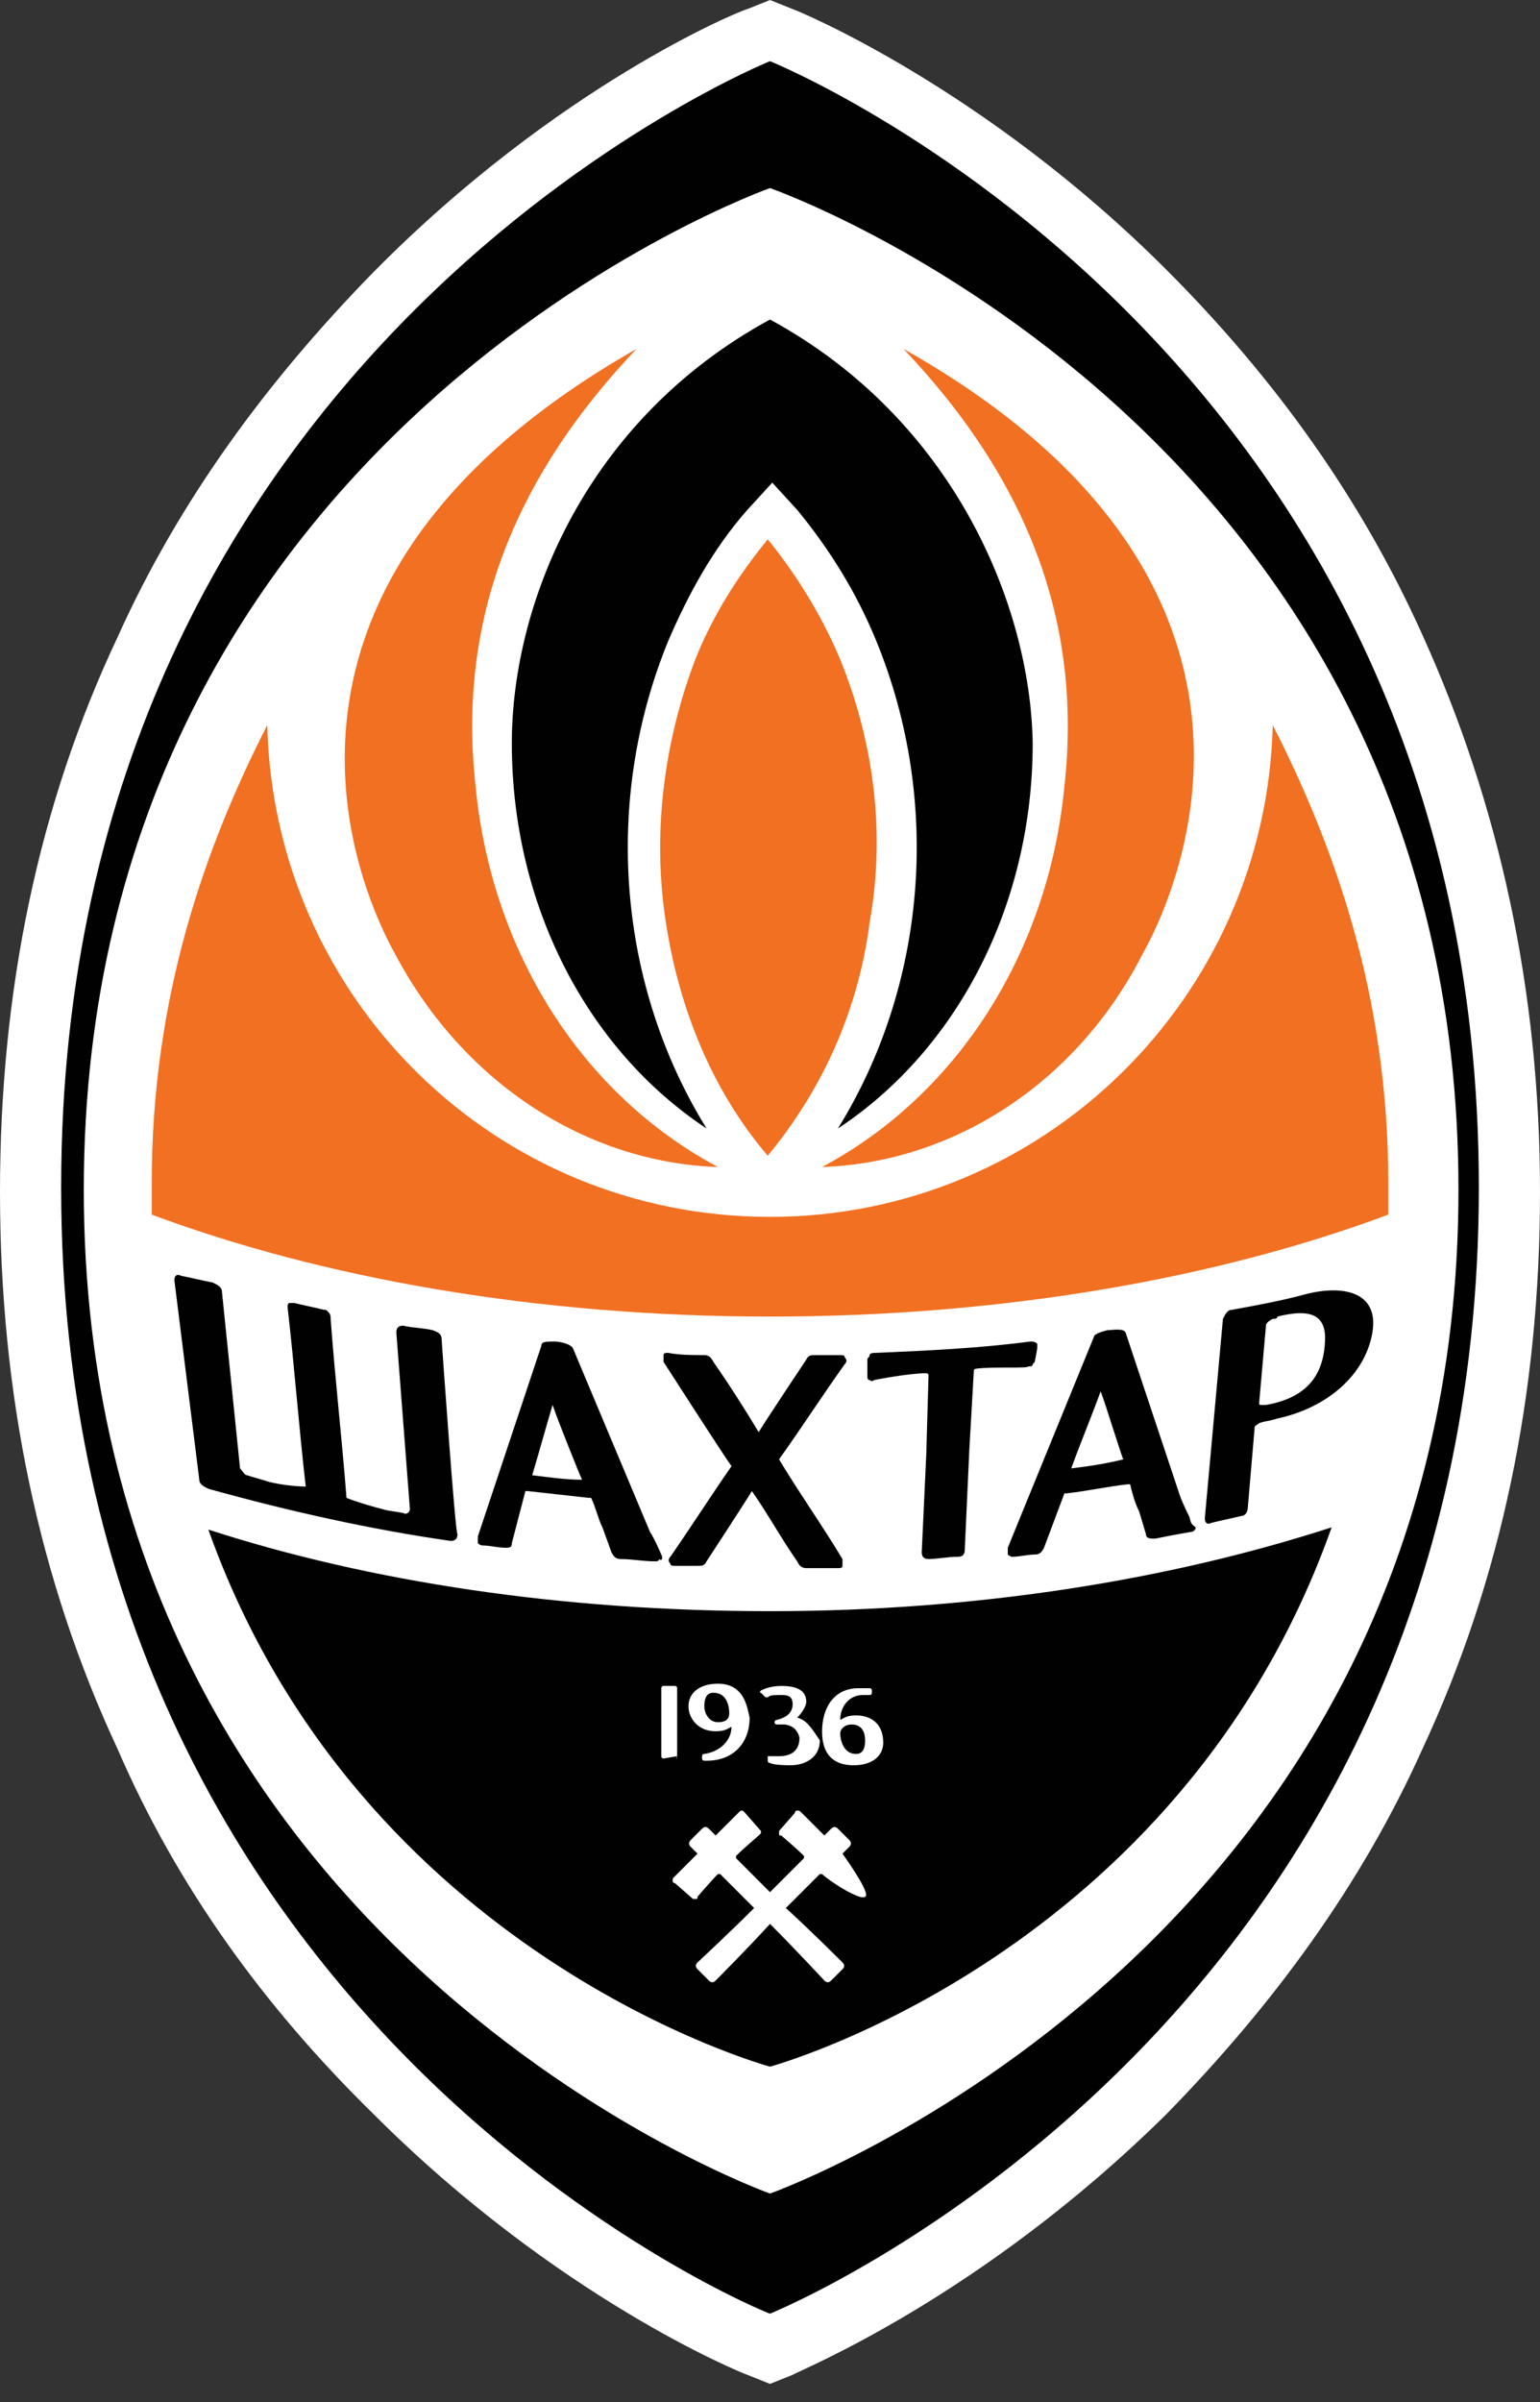 <?xml version="1.0" encoding="utf-8"?>
<!-- Generator: Adobe Illustrator 17.1.0, SVG Export Plug-In . SVG Version: 6.00 Build 0)  -->
<!DOCTYPE svg PUBLIC "-//W3C//DTD SVG 1.1//EN" "http://www.w3.org/Graphics/SVG/1.1/DTD/svg11.dtd">
<svg version="1.1" id="Layer_1" xmlns="http://www.w3.org/2000/svg" xmlns:xlink="http://www.w3.org/1999/xlink" x="0px" y="0px"
	 viewBox="5.3 0 68 106" enable-background="new 5.3 0 68 106" xml:space="preserve">
<rect x="5.3" y="0" width="68" height="106" fill="#333333" stroke="none"/>
<g>
	<g>
		<path fill="#FFFFFF" d="M66.4,28.8c-2.6-5.8-6.3-10.9-10.9-15.5c-7.9-7.8-15.5-10.9-15.9-11l-0.2-0.1l0,0l0,0l-0.2,0.1
			c-0.3,0.1-8.1,3.3-15.9,11c-4.7,4.6-8.4,9.8-10.9,15.5C9,36,7.3,44,7.3,52.6c0,8.6,1.7,16.5,5,23.8c2.6,5.8,6.3,10.9,10.9,15.5
			c7.9,7.8,15.5,10.9,15.9,11l0.3,0.1l0.3-0.1c0.3-0.1,8.1-3.3,15.9-11c4.6-4.6,8.3-9.8,10.9-15.5c3.3-7.2,5-15.1,5-23.8
			C71.3,44.1,69.7,36,66.4,28.8z"/>
		<path fill="#FFFFFF" d="M39.3,104.2l-0.6-0.3c-0.3-0.1-8.3-3.4-16.2-11.3c-4.7-4.7-8.5-9.9-11.1-15.8C8,69.4,6.3,61.3,6.3,52.6
			S8,35.8,11.4,28.4c2.7-5.9,6.5-11.1,11.1-15.8c8-8,15.9-11.1,16.2-11.3l0.6-0.2l0,0l0,0l0.6,0.2c0.3,0.1,8.3,3.4,16.2,11.3
			c4.7,4.7,8.5,10,11.1,15.8c3.4,7.3,5.1,15.4,5.1,24.2s-1.7,16.8-5.1,24.2c-2.7,5.9-6.5,11.1-11.1,15.8c-8,8-15.9,11.1-16.2,11.3
			L39.3,104.2z M39.3,3.2C38.2,3.7,31.2,6.8,23.9,14c-4.5,4.5-8.2,9.6-10.7,15.2c-3.3,7.1-4.9,14.9-4.9,23.4s1.6,16.3,4.9,23.3
			c2.6,5.7,6.2,10.7,10.7,15.2c7.3,7.3,14.4,10.3,15.4,10.8c1.1-0.4,8.2-3.6,15.4-10.8c4.5-4.5,8.2-9.6,10.7-15.2
			c3.2-7.1,4.9-14.9,4.9-23.3c0-8.5-1.6-16.3-4.9-23.3c-2.6-5.7-6.2-10.7-10.7-15.2C47.5,6.8,40.3,3.7,39.3,3.2z"/>
	</g>
	<g>
		<path fill="#FFFFFF" d="M39.3,104.2l-0.6-0.3c-0.3-0.1-8.3-3.4-16.2-11.3c-4.7-4.7-8.5-9.9-11.1-15.8C8,69.4,6.3,61.3,6.3,52.6
			S8,35.8,11.4,28.4c2.7-5.9,6.5-11.1,11.1-15.8c8-8,15.9-11.1,16.2-11.3l0.6-0.2l0,0l0,0l0.6,0.2c0.3,0.1,8.3,3.4,16.2,11.3
			c4.7,4.7,8.5,10,11.1,15.8c3.4,7.3,5.1,15.4,5.1,24.2s-1.7,16.8-5.1,24.2c-2.7,5.9-6.5,11.1-11.1,15.8c-8,8-15.9,11.1-16.2,11.3
			L39.3,104.2z M39.3,3.2C38.2,3.7,31.2,6.8,23.9,14c-4.5,4.5-8.2,9.6-10.7,15.2c-3.3,7.1-4.9,14.9-4.9,23.4s1.6,16.3,4.9,23.3
			c2.6,5.7,6.2,10.7,10.7,15.2c7.3,7.3,14.4,10.3,15.4,10.8c1.1-0.4,8.2-3.6,15.4-10.8c4.5-4.5,8.2-9.6,10.7-15.2
			c3.2-7.1,4.9-14.9,4.9-23.3c0-8.5-1.6-16.3-4.9-23.3c-2.6-5.7-6.2-10.7-10.7-15.2C47.5,6.8,40.3,3.7,39.3,3.2z"/>
		<path fill="#FFFFFF" d="M39.3,105.2l-1-0.4c-0.3-0.1-8.4-3.4-16.5-11.5c-4.9-4.8-8.7-10.1-11.3-16.1C7,69.7,5.3,61.5,5.3,52.6
			S7,35.5,10.5,28.1c2.7-6,6.6-11.3,11.3-16.1C29.9,3.8,37.9,0.5,38.3,0.4l1-0.4l0,0l0,0l1,0.4c0.3,0.1,8.5,3.5,16.5,11.5
			c4.8,4.8,8.6,10.1,11.3,16.1c3.4,7.5,5.2,15.7,5.2,24.6s-1.7,17.1-5.2,24.6c-2.7,6-6.6,11.3-11.3,16.1
			c-8.2,8.1-16.2,11.3-16.5,11.5L39.3,105.2z M39.9,102.9c-0.1,0-0.2,0.1-0.2,0.1l-0.1,0.1C39.6,103,39.7,102.9,39.9,102.9z
			 M39.3,4.3c-1.8,0.8-8.3,4-14.7,10.4c-4.5,4.4-8,9.5-10.5,15c-3.2,6.9-4.8,14.5-4.8,22.9c0,8.3,1.6,16,4.8,22.9
			c2.5,5.6,6.1,10.5,10.5,15c6.6,6.5,13,9.6,14.7,10.4c1.8-0.8,8.2-4,14.7-10.4c4.5-4.4,8-9.5,10.5-15c3.2-6.9,4.8-14.6,4.8-22.9
			s-1.6-16-4.8-22.9c-2.6-5.6-6.2-10.6-10.5-15C47.5,8.3,41,5.1,39.3,4.3z M69.6,67.2c-0.8,3.2-1.9,6.2-3.2,9.1
			c-2.3,5.1-5.5,9.7-9.3,13.9c3.9-4.2,7-8.9,9.3-13.9C67.7,73.4,68.8,70.4,69.6,67.2z M7.3,52.6c0,8.6,1.7,16.5,5,23.8
			c1.8,4,4.2,7.8,7,11.1c-2.8-3.5-5.1-7.2-7-11.1C9,69.1,7.3,61.2,7.3,52.6z M19.8,16.9c-3.1,3.7-5.6,7.7-7.6,11.9
			C9,36,7.3,44,7.3,52.6c0-8.6,1.7-16.6,5-23.8C14.3,24.6,16.8,20.6,19.8,16.9z M63.7,23.9c1,1.6,1.8,3.3,2.6,5
			c1.2,2.5,2.1,5.2,2.9,7.9c-0.8-2.7-1.7-5.4-2.9-7.9C65.6,27.2,64.7,25.5,63.7,23.9z"/>
	</g>
</g>
<path fill="#010101" d="M39.3,2.7C39.3,2.7,8,15.3,8,52.4s31.2,49.7,31.3,49.7c0,0,31.3-12.6,31.3-49.7S39.3,2.7,39.3,2.7z"/>
<path fill="#FFFFFF" d="M39.3,8.3C39.3,8.3,9,19,9,52.5s30.3,44.3,30.3,44.3S69.7,86,69.7,52.5C69.7,18.9,39.3,8.3,39.3,8.3z"/>
<path fill="#F27022" d="M37,51.5c-6-3.2-10-9.5-10.7-16.8c-0.8-7.2,1.6-13.5,7.1-19.3C16,25.3,20.5,38.1,22.8,42.2
	C25.8,47.8,31.2,51.3,37,51.5z"/>
<path fill="#010101" d="M39.3,71.1c-9.2,0-17.7-1.3-24.8-3.6c6.7,18.8,24.8,23.7,24.8,23.7s18.1-4.9,24.8-23.8
	C57,69.7,48.5,71.1,39.3,71.1z"/>
<path fill="#F27022" d="M61.5,32c-0.3,12-10.1,21.7-22.2,21.7c-12.1,0-21.9-9.6-22.2-21.7c-2.7,5.3-5.1,11.9-5.1,20.2
	c0,0.5,0,1,0,1.4c7.5,2.8,17,4.5,27.3,4.5s19.8-1.7,27.3-4.5c0-0.5,0-1,0-1.4C66.6,43.9,64.2,37.3,61.5,32z"/>
<path fill="#F27022" d="M42.4,29.1c-0.8-1.9-1.9-3.7-3.2-5.3c-1.3,1.6-2.4,3.3-3.2,5.3c-1.4,3.7-1.9,7.7-1.3,11.6
	c0.6,3.9,2.1,7.5,4.5,10.3l0,0l0,0c2.4-2.9,4-6.4,4.5-10.3C44.4,36.8,43.9,32.8,42.4,29.1z"/>
<path fill="#F27022" d="M41.6,51.5c6-3.2,10-9.5,10.7-16.8c0.8-7.2-1.6-13.5-7.1-19.3c17.4,9.8,12.8,22.7,10.5,26.8
	C52.8,47.8,47.4,51.3,41.6,51.5z"/>
<path fill="#010101" d="M39.3,14.1c-8.1,4.4-11.4,12.5-11.4,18.7c0,7.1,3.3,13.5,8.6,17c-3.9-6.3-4.6-14.4-1.7-21.5
	c0.9-2.1,2-4.1,3.5-5.8l1.1-1.2l1.1,1.2c1.4,1.7,2.6,3.6,3.5,5.8c2.9,7.1,2.2,15.2-1.7,21.5c5.3-3.5,8.6-9.9,8.6-17
	C50.8,26.7,47.4,18.5,39.3,14.1z"/>
<path fill="#010101" d="M34.5,68.6c0,0-0.3-0.7-0.5-1l-3.4-8.1c-0.1-0.2-0.6-0.3-0.8-0.3c-0.4,0-0.6,0-0.6,0.2l-2.8,8.4
	c0,0.1,0,0.2,0,0.3c0,0,0.1,0.1,0.2,0.1c0.3,0,0.7,0.1,1,0.1c0.2,0,0.3,0,0.3-0.2l0.6-2.3c0,0,0,0,0.1,0c0.9,0.1,1.8,0.2,2.7,0.3
	c0,0,0,0,0.1,0l0,0l0,0c0.2,0.4,0.3,0.9,0.5,1.3l0.4,1.1c0.1,0.2,0.2,0.3,0.4,0.3c0.5,0,1,0.1,1.5,0.1c0.1,0,0.2,0,0.2-0.1
	C34.5,68.9,34.6,68.8,34.5,68.6z M28.8,65.1c0.3-1,0.6-2.1,0.9-3.1c0.2,0.6,1.2,3.1,1.3,3.3C30.3,65.3,29.6,65.2,28.8,65.1z"/>
<path fill="#010101" d="M57.8,66.9c0,0-0.3-0.6-0.4-0.9L55,58.8c-0.1-0.2-0.6-0.1-0.8-0.1c-0.4,0.1-0.6,0.2-0.6,0.3l-3.8,9.3
	c0,0.1,0,0.2,0,0.3c0,0,0.1,0.1,0.2,0.1c0.3,0,0.7-0.1,1-0.1c0.2,0,0.3-0.1,0.4-0.3l0.9-2.4c0,0,0,0,0.1,0c0.9-0.1,1.8-0.3,2.7-0.4
	c0,0,0,0,0.1,0l0,0l0,0c0.1,0.4,0.2,0.8,0.4,1.2l0.3,1c0,0.2,0.2,0.2,0.4,0.2c0.5-0.1,1-0.2,1.6-0.3c0.1,0,0.2-0.1,0.2-0.2
	C57.8,67.2,57.9,67.1,57.8,66.9z M52.6,64.8c0.4-1.1,0.9-2.3,1.3-3.4c0.2,0.5,0.9,2.8,1,3C54.1,64.6,53.4,64.7,52.6,64.8z"/>
<path fill="#010101" d="M39.7,64.4c1-1.4,1.9-2.8,2.9-4.2c0.1-0.1,0.1-0.2,0-0.3c0-0.1-0.1-0.1-0.2-0.1c-0.4,0-0.7,0-1.1,0
	c-0.2,0-0.3,0-0.4,0.2c0,0-1.8,2.7-2.1,3.2c-0.6-1-1.3-2.1-2-3.1l0,0c-0.1-0.2-0.2-0.3-0.4-0.3c-0.5,0-1.1,0-1.6-0.1
	c-0.1,0-0.2,0-0.2,0.1s0,0.2,0,0.3c0,0,2.7,4.2,3,4.6c-0.9,1.3-1.8,2.7-2.7,4c-0.1,0.1-0.1,0.2,0,0.3c0,0.1,0.1,0.1,0.2,0.1
	c0.3,0,0.7,0,1,0c0.2,0,0.3,0,0.4-0.2c0,0,1.7-2.6,2-3.1c0.7,1,1.3,2.1,2,3.1l0,0c0.1,0.2,0.2,0.3,0.4,0.3c0.5,0,1,0,1.4,0
	c0.1,0,0.2,0,0.2-0.1s0-0.2,0-0.3C41.6,67.3,40.6,65.9,39.7,64.4z"/>
<path fill="#010101" d="M51.1,59.5c0-0.1,0-0.1,0-0.2c-0.1-0.1-0.2-0.1-0.3-0.1c-2.3,0.3-4.5,0.4-6.8,0.5c-0.1,0-0.3,0-0.3,0.1
	s-0.1,0.1-0.1,0.2v0.7c0,0.1,0,0.2,0.1,0.2c0.1,0.1,0.2,0,0.2,0s1.5-0.3,2.3-0.3c0,0,0.1,0,0.1,0.1l-0.1,3.5L46,68.5
	c0,0.2,0.1,0.3,0.3,0.3c0.4,0,0.8-0.1,1.3-0.1c0.2,0,0.3-0.1,0.3-0.3l0.2-4.4l0.2-3.5c0-0.1,0.1-0.1,0.1-0.1c0.7-0.1,2.3,0,2.3-0.1
	c0.1,0,0.2,0,0.2-0.1c0.1-0.1,0.1-0.1,0.1-0.2C51,60.1,51.1,59.5,51.1,59.5z"/>
<path fill="#010101" d="M63,57.1c-1.1,0.3-2.2,0.5-3.3,0.7c-0.2,0-0.3,0.2-0.4,0.4l-0.4,4.4l-0.4,4.4c0,0.2,0.1,0.3,0.3,0.2
	c0.4-0.1,0.9-0.2,1.3-0.3c0.2,0,0.3-0.2,0.3-0.4l0.3-3.5c0-0.1,0.1-0.1,0.2-0.2c0.3-0.1,0.5-0.1,0.8-0.2c2.3-0.5,3.9-2,4.2-3.8
	C66.2,57,64.6,56.7,63,57.1z M61.2,62c-0.1,0-0.1,0-0.2,0c-0.1,0-0.1,0-0.1-0.1c0.1-1.1,0.2-2.3,0.3-3.4c0-0.1,0.1-0.2,0.3-0.3
	c0.1,0,0.2,0,0.2-0.1c1.6-0.4,2.2,0,2.1,1.2C63.7,60.8,62.9,61.7,61.2,62z"/>
<path fill="#010101" d="M24.8,59.1c0-0.2-0.1-0.3-0.4-0.4c-0.4-0.1-0.9-0.1-1.3-0.2c-0.2,0-0.3,0.1-0.3,0.3l0.6,7.8
	c0,0.1-0.1,0.2-0.2,0.2c-0.3-0.1-0.7-0.1-1-0.2c-0.4-0.1-1.1-0.3-1.6-0.5c-0.2-2.6-0.5-5.2-0.7-7.9c0-0.1,0-0.2-0.1-0.3
	c-0.1-0.1-0.1-0.1-0.2-0.1c-0.4-0.1-0.9-0.2-1.3-0.3c-0.1,0-0.2,0-0.2,0c-0.1,0-0.1,0.1-0.1,0.2c0.3,2.6,0.5,5.3,0.8,7.9
	c-0.5,0-1.2-0.1-1.6-0.2c-0.3-0.1-0.7-0.2-1-0.3c-0.1,0-0.2-0.2-0.3-0.3L15.1,57c0-0.2-0.2-0.3-0.4-0.4c-0.5-0.1-0.9-0.2-1.4-0.3
	c-0.2-0.1-0.3,0-0.3,0.2l1.1,8.8c0,0.2,0.2,0.3,0.4,0.4c3.6,1,7.2,1.8,10.7,2.3c0.2,0,0.3-0.1,0.3-0.3
	C25.4,67.7,24.8,59.1,24.8,59.1z"/>
<path fill="#FFFFFF" d="M35.2,77.5V76v-1.5c0-0.1-0.1-0.1-0.1-0.1h-0.5c-0.1,0-0.1,0.1-0.1,0.1V76v1.5c0,0.1,0.1,0.1,0.1,0.1
	L35.2,77.5C35.1,77.7,35.2,77.6,35.2,77.5z"/>
<path fill="#FFFFFF" d="M37,74.3c-0.8,0-1.3,0.4-1.3,1c0,0.5,0.4,1.1,1.2,1.1c0.4,0,0.5-0.1,0.7-0.2l0,0c0,0.6-0.5,1.1-1.2,1.2l0,0
	c-0.1,0-0.1,0.1-0.1,0.1l0,0v0.1l0,0c0,0.1,0.1,0.1,0.1,0.1h0.1c1.2,0,1.9-0.8,1.9-1.9C38.3,75.4,38.2,74.3,37,74.3z M37,76
	c-0.4,0-0.6-0.4-0.6-0.7c0-0.5,0.2-0.6,0.4-0.6c0.6,0,0.7,0.6,0.7,0.9C37.5,75.9,37.3,76,37,76z"/>
<path fill="#FFFFFF" d="M40.5,75.8c0.2-0.2,0.4-0.5,0.4-0.7c0-0.5-0.4-0.7-1.1-0.7c-0.4,0-0.7,0.1-0.9,0.2l0,0l0,0
	c0,0-0.1,0.1,0,0.1l0.1,0.1c0,0,0,0,0.1,0.1h0.1c0.1-0.1,0.3-0.1,0.6-0.1c0.2,0,0.5,0,0.5,0.4s-0.3,0.6-0.7,0.7l0,0
	c-0.1,0-0.1,0.1-0.1,0.1l0,0c0,0,0,0.1,0.1,0.1c0,0,0.2,0,0.3,0c0.2,0,0.4,0.1,0.5,0.2c0.1,0.1,0.2,0.3,0.2,0.4
	c0,0.5-0.3,0.8-0.9,0.8h-0.1c-0.1,0-0.2,0-0.3,0h-0.1c0,0,0,0,0,0.1v0.1l0,0c0,0.1,0.1,0.1,0.1,0.1c0.2,0.1,0.8,0.1,0.9,0.1
	c0.6,0,1.3-0.3,1.3-1.1C41.1,76.2,40.9,75.9,40.5,75.8z"/>
<path fill="#FFFFFF" d="M43.1,75.7c-0.4,0-0.5,0.1-0.7,0.2l0,0c0-0.6,0.4-1.1,1-1.1c0,0,0,0,0.1,0c0.1,0,0.2,0,0.2,0l0,0
	c0.1,0,0.1-0.1,0.1-0.1l0,0v-0.1l0,0c0-0.1-0.1-0.1-0.1-0.1c-0.1,0-0.2,0-0.4,0h-0.1c-1.1,0-1.6,0.9-1.6,1.9c0,0.5,0.1,1.5,1.4,1.5
	c0.8,0,1.3-0.4,1.3-1C44.3,76.1,43.8,75.7,43.1,75.7z M43.1,77.4c-0.6,0-0.7-0.7-0.7-0.9c0-0.2,0.2-0.4,0.5-0.4
	c0.5,0,0.6,0.4,0.6,0.7C43.5,77.3,43.3,77.4,43.1,77.4z"/>
<path fill="#FFFFFF" d="M42.5,81.8c0.2-0.2,0.3-0.3,0.3-0.3c0.1-0.1,0.1-0.2,0-0.3l-0.5-0.5c-0.1-0.1-0.2-0.1-0.3,0
	c0,0-0.1,0.1-0.3,0.3l-1-1c-0.1-0.1-0.1-0.1-0.2-0.1c0,0-0.1,0-0.1,0.1l-0.7,0.8v0.1c0,0.1,0,0.1,0.1,0.1c0,0,0.7,0.6,1,0.9V82
	c0,0-1.2,1.2-1.5,1.5C39,83.2,37.8,82,37.8,82v-0.1c0.3-0.3,1-0.9,1-0.9l0.1-0.1v-0.1L38.2,80l-0.1-0.1c-0.1,0-0.1,0-0.2,0.1l-1,1
	c-0.2-0.2-0.3-0.3-0.3-0.3c-0.1-0.1-0.2-0.1-0.3,0l-0.5,0.5c-0.1,0.1-0.1,0.2,0,0.3c0,0,0.1,0.1,0.3,0.3l-1,1
	c-0.1,0.1-0.1,0.1-0.1,0.2c0,0,0,0.1,0.1,0.1l0.8,0.7h0.1c0.1,0,0.1,0,0.1-0.1c0,0,0.6-0.7,0.9-1h0.1c0,0,1.2,1.2,1.5,1.5
	c-1.1,1.1-2.5,2.4-2.5,2.4c-0.1,0.1-0.1,0.2,0,0.3l0.5,0.5c0.1,0.1,0.2,0.1,0.3,0c0,0,1.4-1.4,2.4-2.5c1.1,1.1,2.4,2.5,2.4,2.5
	c0.1,0.1,0.2,0.1,0.3,0l0.5-0.5c0.1-0.1,0.1-0.2,0-0.3c0,0-1.4-1.4-2.5-2.4c0.3-0.3,1.5-1.5,1.5-1.5h0.1c0.3,0.3,1.7,1.2,1.9,1
	C43.8,83.6,42.5,81.8,42.5,81.8z"/>
</svg>

